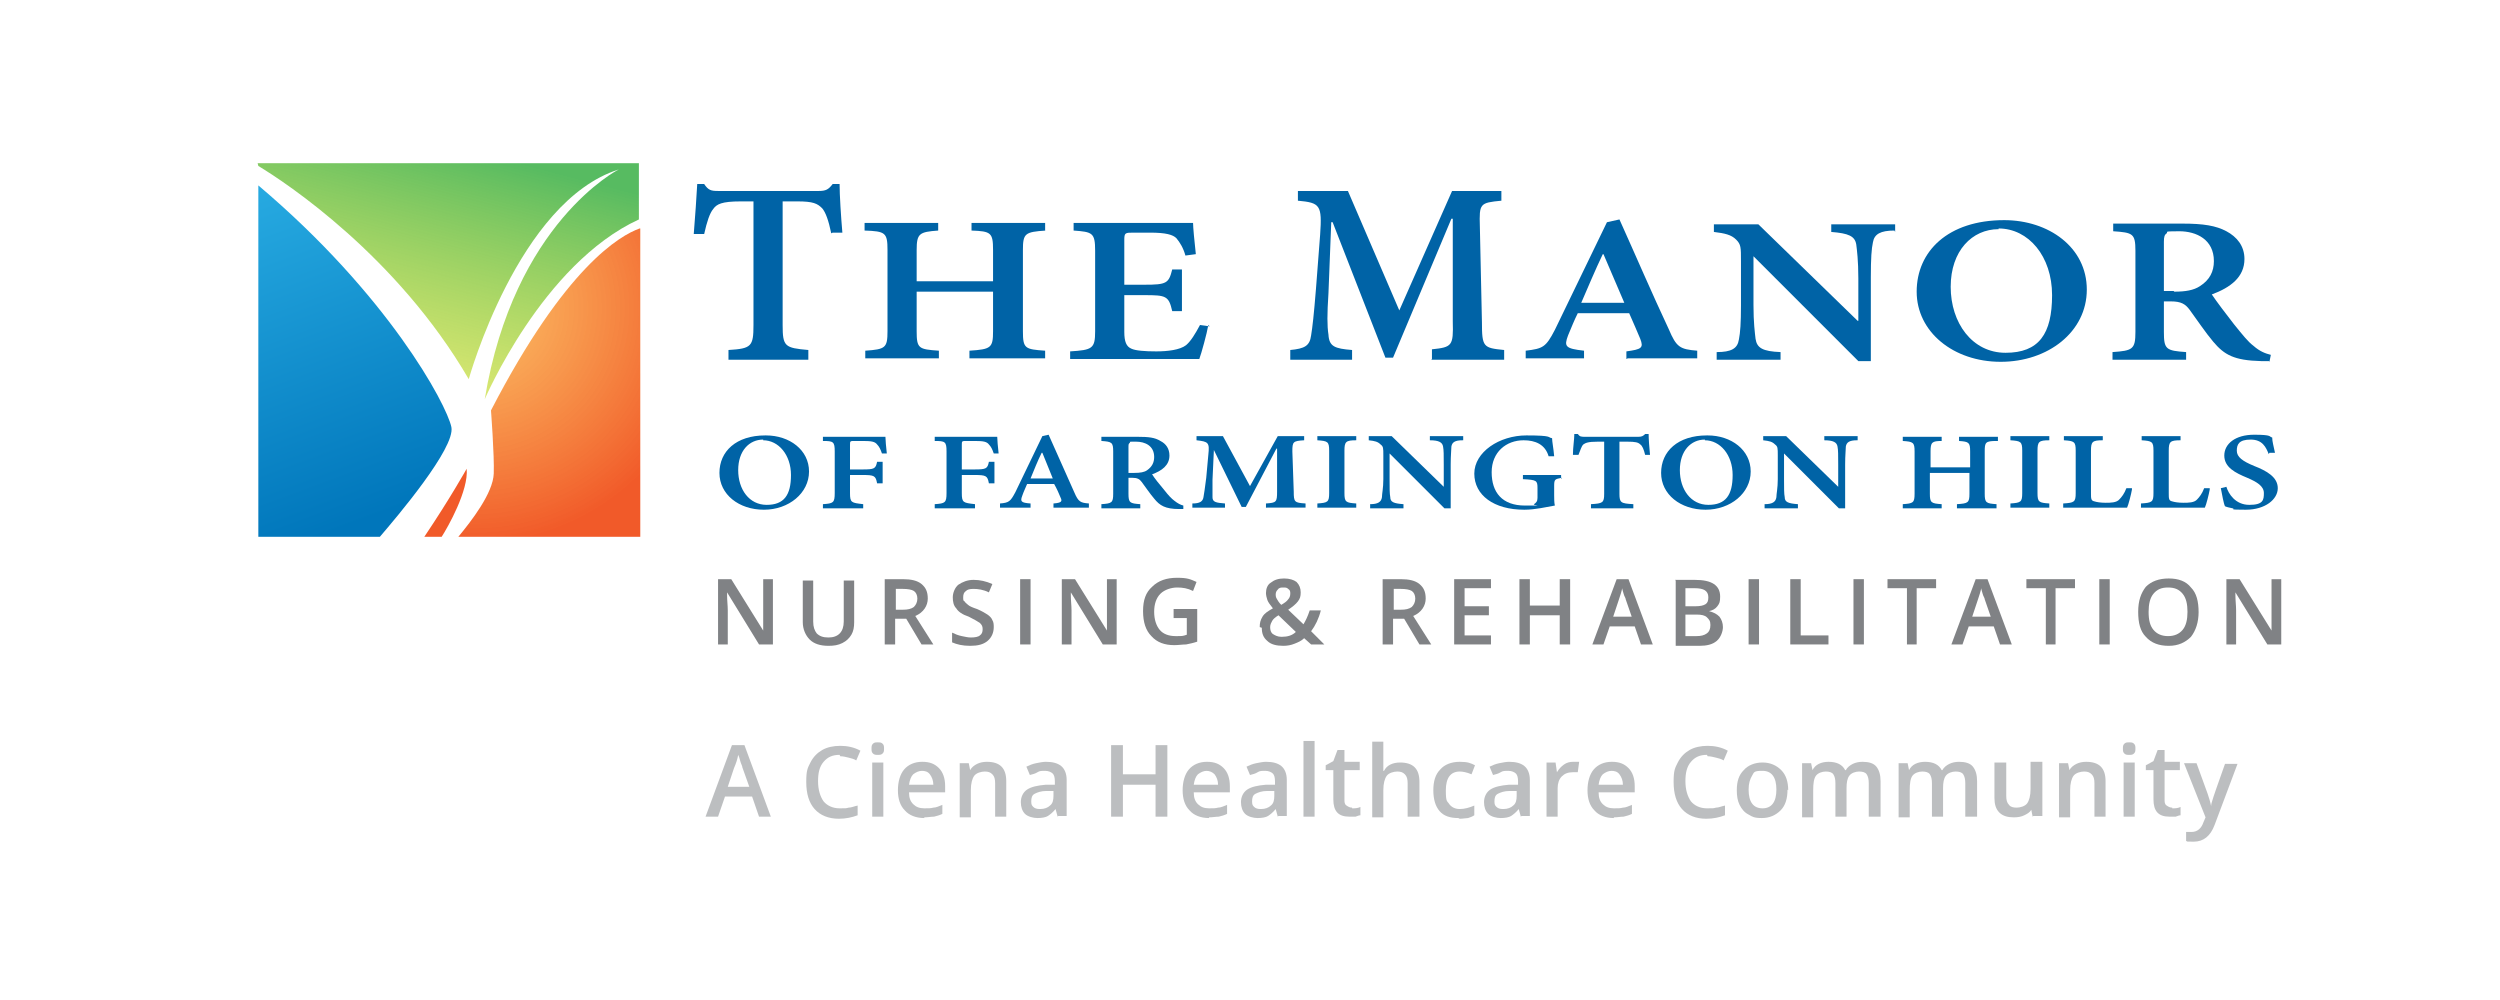 <?xml version="1.0" encoding="UTF-8"?>
<svg id="OUTLINED-CMYK" xmlns="http://www.w3.org/2000/svg" version="1.1" xmlns:xlink="http://www.w3.org/1999/xlink" viewBox="0 0 360 144">
  <!-- Generator: Adobe Illustrator 29.0.0, SVG Export Plug-In . SVG Version: 2.1.0 Build 186)  -->
  <defs>
    <style>
      .st0 {
        fill: url(#linear-gradient1);
      }

      .st1 {
        fill: url(#radial-gradient);
      }

      .st1, .st2 {
        opacity: 1;
      }

      .st3 {
        fill: #808285;
      }

      .st2 {
        fill: #f15a29;
      }

      .st4 {
        fill: url(#linear-gradient);
      }

      .st5 {
        fill: #bcbec0;
      }

      .st6 {
        fill: #0063a6;
      }
    </style>
    <linearGradient id="linear-gradient" x1="66.3" y1="21.2" x2="56" y2="60.6" gradientUnits="userSpaceOnUse">
      <stop offset="0" stop-color="#57bb61" stop-opacity="1"/>
      <stop offset="1" stop-color="#dbe120" stop-opacity=".6"/>
    </linearGradient>
    <linearGradient id="linear-gradient1" x1="53.1" y1="74.8" x2="28" y2="7.1" gradientUnits="userSpaceOnUse">
      <stop offset="0" stop-color="#0076bb" stop-opacity="1"/>
      <stop offset=".7" stop-color="#27aae1" stop-opacity="1"/>
    </linearGradient>
    <radialGradient id="radial-gradient" cx="68.3" cy="44.4" fx="68.3" fy="44.4" r="34" gradientUnits="userSpaceOnUse">
      <stop offset="0" stop-color="#fbb040" stop-opacity=".8"/>
      <stop offset="1" stop-color="#f15a29"/>
    </radialGradient>
  </defs>
  <g>
    <path class="st2" d="M67.2,67.5s-2.4,4.3-6.1,9.8h2.5c.9-1.4,3.9-6.7,3.6-9.8Z"/>
    <path class="st4" d="M37.2,23.9c4,2.4,20,13,30.3,30.7,0,0,7.1-25.6,21.6-30.2,0,0-15.1,7.6-19.3,33.1,0,0,8.3-19.5,22.2-25.9v-8.1h-54.9"/>
    <path class="st0" d="M37.2,77.3h17.5c2.4-2.8,10.9-12.8,10.3-15.8-.7-3.3-9.1-19-27.8-34.8"/>
    <path class="st1" d="M92.1,32.9c-2.8,1-10.7,5.5-21.4,26.2,0,0,.5,6.5.4,9.1-.1,2.8-3.2,6.8-5.1,9.1h26.2v-44.4Z"/>
    <g>
      <path class="st6" d="M110.3,62.7c3.4,0,6.2,2.1,6.2,5.2s-2.9,5.5-6.5,5.5-6.4-2.2-6.4-5.3,2.4-5.4,6.6-5.4h0ZM109.9,63.3c-2,0-3.6,1.6-3.6,4.4s1.6,5,4.1,5,3.5-1.4,3.5-4.3-1.8-5-4-5h0Z"/>
      <path class="st6" d="M127,65.3c-.2-.6-.4-1-.7-1.3-.3-.4-.8-.5-2-.5h-1.2c-.7,0-.7,0-.7.6v3.5h1.8c1.7,0,1.9-.1,2.1-1.1h.8v3.1h-.8c-.2-1.1-.4-1.2-2.1-1.2h-1.8v2.6c0,1.4.2,1.4,1.9,1.6v.6h-5.8v-.6c1.5-.1,1.7-.2,1.7-1.6v-6c0-1.4-.2-1.5-1.7-1.5v-.6h9c0,.4.1,1.5.2,2.4h-.8Z"/>
      <path class="st6" d="M143.1,65.3c-.2-.6-.4-1-.7-1.3-.3-.4-.8-.5-2-.5h-1.2c-.7,0-.7,0-.7.6v3.5h1.8c1.7,0,1.9-.1,2.1-1.1h.8v3.1h-.8c-.2-1.1-.4-1.2-2.1-1.2h-1.8v2.6c0,1.4.2,1.4,1.9,1.6v.6h-5.8v-.6c1.5-.1,1.7-.2,1.7-1.6v-6c0-1.4-.2-1.5-1.7-1.5v-.6h9c0,.4.1,1.5.2,2.4h-.8Z"/>
      <path class="st6" d="M151.7,73.1v-.6c1.2-.1,1.3-.3,1-.9-.2-.5-.5-1.2-.9-1.9h-3.9c-.2.5-.5,1.1-.7,1.7-.3.8-.2,1,1.2,1.1v.6h-4.4v-.6c1.3-.1,1.5-.3,2.2-1.6l3.9-8.1.9-.2c1.2,2.7,2.5,5.6,3.7,8.3.6,1.4.9,1.5,2.1,1.6v.6h-5.2ZM150,65.2h0c-.6,1.2-1.1,2.5-1.6,3.7h3.2l-1.5-3.7Z"/>
      <path class="st6" d="M170.5,73.3c-.2,0-.4,0-.7,0-2,0-2.8-.5-3.6-1.5-.6-.7-1.2-1.6-1.8-2.4-.3-.4-.6-.6-1.4-.6h-.5v2.3c0,1.3.2,1.4,1.7,1.5v.6h-5.6v-.6c1.5-.1,1.7-.2,1.7-1.5v-6.1c0-1.3-.2-1.4-1.7-1.5v-.6h5.2c1.6,0,2.5.1,3.3.6.8.4,1.3,1.1,1.3,2.1,0,1.4-1.1,2.2-2.5,2.7.3.5,1.1,1.5,1.7,2.2.7.9,1.1,1.3,1.5,1.6.5.4.9.6,1.3.7v.5ZM163.3,68.1c.9,0,1.5-.1,1.9-.4.7-.5,1-1.1,1-1.9,0-1.6-1.3-2.2-2.6-2.2s-.8,0-.9.2c-.2,0-.2.3-.2.6v3.7h.8Z"/>
      <path class="st6" d="M182.3,73.1v-.6c1.5-.1,1.6-.2,1.6-1.7v-6.2h-.1l-4.4,8.4h-.6l-4-8.2h0l-.2,4.3c0,1.3,0,2,0,2.5,0,.7.5.8,1.8.9v.6h-4.7v-.6c1.1,0,1.5-.3,1.6-.9.1-.5.2-1.3.4-2.8l.3-3.3c.2-1.8,0-1.9-1.7-2.1v-.6h3.8l3.9,7.2,4-7.2h3.8v.6c-1.6.1-1.7.2-1.7,1.6l.2,5.8c0,1.5.1,1.6,1.7,1.7v.6h-5.5Z"/>
      <path class="st6" d="M189.7,73.1v-.6c1.5-.1,1.7-.2,1.7-1.5v-6.1c0-1.3-.2-1.4-1.7-1.5v-.6h5.6v.6c-1.5,0-1.7.2-1.7,1.5v6.1c0,1.3.2,1.4,1.7,1.5v.6h-5.6Z"/>
      <path class="st6" d="M210.6,63.4c-1.1,0-1.5.3-1.6.9,0,.5-.1,1.2-.1,2.6v6.3h-.9l-7.9-7.9h0v3.7c0,1.3,0,2.1.1,2.6,0,.7.5.9,1.9,1v.6h-4.8v-.6c1.1,0,1.6-.3,1.7-1,0-.5.2-1.3.2-2.6v-3.4c0-1.1,0-1.3-.4-1.6-.4-.4-.8-.5-1.7-.6v-.6h3.3l7.5,7.3h0v-3.2c0-1.4,0-2.1-.1-2.6-.1-.6-.6-.9-1.9-.9v-.6h4.8v.6Z"/>
      <path class="st6" d="M224.9,68.8c-1,.2-1.1.2-1.1,1.2v1.3c0,.5,0,1.1.1,1.5-1.2.2-2.8.6-4.4.6-4.4,0-7.2-2.1-7.2-5.2s3.6-5.5,7.5-5.5,3,.3,3.7.4c0,.5.2,1.4.3,2.6h-.8c-.5-1.7-1.9-2.3-3.6-2.3-2.5,0-4.6,1.7-4.6,4.6s1.5,4.8,4.8,4.8,1,0,1.3-.2c.3-.2.5-.4.5-.9v-1.4c0-1.1-.1-1.2-2.1-1.3v-.6h5.5v.6Z"/>
      <path class="st6" d="M236.9,65.5c-.2-.8-.4-1.3-.7-1.5-.3-.3-.7-.4-1.9-.4h-1.1v7.5c0,1.3.2,1.4,2,1.5v.6h-6.1v-.6c1.7-.1,1.9-.2,1.9-1.5v-7.5h-.9c-1.5,0-1.8.2-2.1.4-.3.3-.4.8-.7,1.5h-.8c0-1.1.2-2.2.2-3h.5c.3.4.5.4,1.1.4h7.6c.5,0,.7-.1,1-.4h.5c0,.7.1,2,.2,3h-.7Z"/>
      <path class="st6" d="M245.9,62.7c3.4,0,6.2,2.1,6.2,5.2s-2.9,5.5-6.5,5.5-6.4-2.2-6.4-5.3,2.4-5.4,6.6-5.4h0ZM245.5,63.3c-2,0-3.6,1.6-3.6,4.4s1.6,5,4.1,5,3.5-1.4,3.5-4.3-1.8-5-4-5h0Z"/>
      <path class="st6" d="M267.4,63.4c-1.1,0-1.5.3-1.6.9,0,.5-.1,1.2-.1,2.6v6.3h-.9l-7.9-7.9h0v3.7c0,1.3,0,2.1.1,2.6,0,.7.5.9,1.9,1v.6h-4.8v-.6c1.1,0,1.6-.3,1.7-1,0-.5.2-1.3.2-2.6v-3.4c0-1.1,0-1.3-.4-1.6-.4-.4-.8-.5-1.7-.6v-.6h3.3l7.5,7.3h0v-3.2c0-1.4,0-2.1-.1-2.6-.1-.6-.6-.9-1.9-.9v-.6h4.8v.6Z"/>
      <path class="st6" d="M287.5,63.5c-1.6,0-1.7.2-1.7,1.5v6.1c0,1.3.2,1.4,1.7,1.5v.6h-5.7v-.6c1.6-.1,1.8-.2,1.8-1.5v-3h-5.7v3c0,1.3.2,1.4,1.7,1.5v.6h-5.6v-.6c1.5-.1,1.7-.2,1.7-1.5v-6.1c0-1.3-.2-1.4-1.7-1.5v-.6h5.6v.6c-1.4,0-1.6.2-1.6,1.5v2.3h5.7v-2.3c0-1.3-.2-1.4-1.6-1.5v-.6h5.6v.6Z"/>
      <path class="st6" d="M289.5,73.1v-.6c1.5-.1,1.7-.2,1.7-1.5v-6.1c0-1.3-.2-1.4-1.7-1.5v-.6h5.6v.6c-1.5,0-1.7.2-1.7,1.5v6.1c0,1.3.2,1.4,1.7,1.5v.6h-5.6Z"/>
      <path class="st6" d="M307,70.5c-.1.6-.5,2.2-.7,2.6h-9.2v-.6c1.6-.1,1.8-.2,1.8-1.5v-6.1c0-1.3-.2-1.4-1.7-1.5v-.6h5.6v.6c-1.5,0-1.7.2-1.7,1.5v6.1c0,.8,0,1.1.5,1.2.3.1.9.2,1.6.2s1.6,0,2-.5c.3-.3.7-.8,1-1.6h.8Z"/>
      <path class="st6" d="M318.2,70.5c-.1.6-.5,2.2-.7,2.6h-9.2v-.6c1.6-.1,1.8-.2,1.8-1.5v-6.1c0-1.3-.2-1.4-1.7-1.5v-.6h5.6v.6c-1.5,0-1.7.2-1.7,1.5v6.1c0,.8,0,1.1.5,1.2.3.1.9.2,1.6.2s1.6,0,2-.5c.3-.3.7-.8,1-1.6h.8Z"/>
      <path class="st6" d="M326.7,65.4c-.4-1-.9-2.1-2.6-2.1s-2,.7-2,1.6.8,1.5,2.5,2.2c1.8.7,3.4,1.6,3.4,3.2s-1.8,3.1-4.6,3.1-1.4-.1-1.9-.2c-.5-.1-.9-.2-1.1-.3-.2-.4-.4-1.6-.6-2.6l.8-.2c.3,1,1.3,2.6,3.3,2.6s2.1-.7,2.1-1.7-1-1.6-2.4-2.2c-1.7-.7-3.3-1.5-3.3-3.2s1.6-3,4.3-3,2.1.3,2.6.4c0,.6.2,1.2.4,2.2h-.8Z"/>
    </g>
    <g>
      <path class="st6" d="M119.7,33.6c-.4-1.9-.8-3-1.3-3.6-.7-.7-1.3-1-3.6-1h-2.1v17.8c0,3.1.3,3.3,3.7,3.6v1.4h-11.5v-1.4c3.3-.2,3.6-.5,3.6-3.6v-17.8h-1.8c-2.8,0-3.5.4-4,1.1-.5.6-.9,1.8-1.3,3.6h-1.5c.2-2.6.4-5.2.5-7.2h1c.6.9,1,1,2,1h14.5c1,0,1.4-.2,2-1h1c0,1.6.2,4.7.4,7h-1.4Z"/>
      <path class="st6" d="M150.6,33.2c-3,.2-3.3.4-3.3,2.8v11.7c0,2.5.3,2.6,3.2,2.8v1.1h-10.9v-1.1c3.1-.2,3.4-.4,3.4-2.8v-5.7h-11v5.7c0,2.5.3,2.6,3.2,2.8v1.1h-10.6v-1.1c2.9-.2,3.2-.4,3.2-2.8v-11.7c0-2.5-.3-2.7-3.3-2.8v-1.1h10.6v1.1c-2.7.2-3.1.4-3.1,2.8v4.5h11v-4.5c0-2.5-.3-2.7-3.1-2.8v-1.1h10.6v1.1Z"/>
      <path class="st6" d="M174,46.8c-.2,1.2-1,4.1-1.3,4.9h-18.6v-1.1c3.2-.2,3.6-.4,3.6-2.9v-11.6c0-2.6-.4-2.7-3.1-2.9v-1.1h17.2c0,.6.2,2.7.4,4.5l-1.5.2c-.3-1.1-.8-1.9-1.3-2.5-.5-.5-1.5-.8-3.8-.8h-2.3c-1.3,0-1.4,0-1.4,1.1v6.4h2.9c3.2,0,3.5-.2,4-2.2h1.4v6h-1.4c-.5-2.2-.9-2.3-4-2.3h-2.9v5.3c0,1.4.3,2.1,1,2.4.6.3,2,.4,3.6.4s3.4-.2,4.3-.9c.7-.6,1.3-1.6,2-2.9l1.4.2Z"/>
      <path class="st6" d="M206.2,51.7v-1.4c2.9-.3,3.1-.5,3-4v-14.8h-.2l-8.4,20h-1.1l-7.6-19.5h-.2l-.4,10.2c-.2,3.1-.2,4.7,0,6,.1,1.7.9,2,3.4,2.2v1.4h-8.9v-1.4c2.1-.2,2.8-.6,3-2.1.2-1.2.4-3,.7-6.7l.6-7.8c.3-4.3,0-4.6-3.2-4.9v-1.4h7.2l7.4,17.2,7.6-17.2h7.1v1.4c-3.1.3-3.2.4-3.1,3.7l.3,13.8c0,3.6.2,3.7,3.2,4v1.4h-10.5Z"/>
      <path class="st6" d="M234.2,51.7v-1.1c2.2-.3,2.5-.5,2-1.8-.4-1-1-2.3-1.6-3.7h-7.4c-.5,1-.9,2-1.4,3.2-.6,1.6-.4,1.9,2.3,2.2v1.1h-8.4v-1.1c2.5-.3,2.9-.5,4.2-3l7.5-15.5,1.8-.4c2.3,5.1,4.7,10.7,7.1,15.8,1.1,2.6,1.6,2.9,4.1,3.1v1.1h-10ZM230.9,36.6h-.1c-1.1,2.3-2.1,4.7-3.1,7h6.2l-3-7Z"/>
      <path class="st6" d="M272.8,33.2c-2,0-2.9.5-3.1,1.7-.2.9-.3,2.3-.3,5v12.1h-1.8l-15.1-15.1h0v7c0,2.6.2,4,.3,4.9.2,1.3,1,1.8,3.6,1.9v1.1h-9.2v-1.1c2.1,0,3-.5,3.2-1.8.2-1,.3-2.4.3-4.9v-6.4c0-2,0-2.4-.7-3.1-.7-.7-1.6-.9-3.2-1.1v-1.1h6.4l14.3,13.9h.1v-6.1c0-2.6-.2-4.1-.3-4.9-.2-1.2-1.1-1.6-3.6-1.8v-1.1h9.2v1.1Z"/>
      <path class="st6" d="M288.6,31.7c6.4,0,11.9,3.9,11.9,10s-5.6,10.4-12.4,10.4-12.1-4.3-12.1-10.1,4.5-10.3,12.6-10.3h0ZM287.8,33c-3.8,0-6.9,3.1-6.9,8.3s3.1,9.5,7.9,9.5,6.7-2.7,6.7-8.3-3.4-9.6-7.7-9.6h0Z"/>
      <path class="st6" d="M326.9,52c-.4,0-.8,0-1.3,0-3.9-.1-5.3-.9-6.9-2.8-1.1-1.3-2.3-3.1-3.4-4.6-.6-.8-1.2-1.2-2.7-1.2h-1v4.4c0,2.5.3,2.7,3.2,2.9v1.1h-10.6v-1.1c2.9-.2,3.3-.4,3.3-2.9v-11.7c0-2.5-.4-2.6-3.2-2.8v-1.1h10c3,0,4.8.3,6.3,1.1,1.5.8,2.6,2.1,2.6,4,0,2.6-2,4.1-4.7,5.1.6.9,2.1,2.9,3.2,4.3,1.3,1.6,2,2.5,2.8,3.1.9.8,1.7,1.1,2.5,1.3l-.2,1ZM313.1,42c1.6,0,2.8-.2,3.7-.8,1.4-.9,2-2.1,2-3.6,0-3.1-2.5-4.3-5-4.3s-1.5.1-1.8.3c-.3.2-.4.5-.4,1.2v7.1h1.4Z"/>
    </g>
    <g>
      <path class="st3" d="M111.2,92.8h-1.9l-4.6-7.5h0v.4c0,.8.1,1.5.1,2.2v4.9h-1.4v-9.4h1.9l4.6,7.4h0c0,0,0-.5,0-1.1,0-.6,0-1.1,0-1.4v-4.9h1.4v9.4Z"/>
      <path class="st3" d="M123,83.5v6.1c0,.7-.1,1.3-.4,1.8s-.7.9-1.3,1.2c-.6.3-1.2.4-2,.4-1.2,0-2.1-.3-2.7-.9-.6-.6-1-1.5-1-2.5v-6h1.5v5.9c0,.8.2,1.3.5,1.7.4.4.9.6,1.7.6,1.4,0,2.2-.8,2.2-2.3v-5.9h1.5Z"/>
      <path class="st3" d="M128.9,89.1v3.7h-1.5v-9.4h2.6c1.2,0,2.1.2,2.7.7.6.5.9,1.1.9,2.1s-.6,2-1.8,2.5l2.6,4.1h-1.7l-2.2-3.7h-1.5ZM128.9,87.8h1.1c.7,0,1.2-.1,1.6-.4.3-.3.5-.7.5-1.2s-.2-.9-.5-1.1c-.3-.2-.9-.3-1.6-.3h-1v3.1Z"/>
      <path class="st3" d="M143.1,90.3c0,.8-.3,1.5-.9,2s-1.4.7-2.5.7-1.9-.2-2.6-.5v-1.4c.4.2.9.4,1.4.5.5.1.9.2,1.3.2.6,0,1.1-.1,1.3-.3.3-.2.4-.5.4-.9s-.1-.6-.4-.9c-.3-.2-.8-.5-1.6-.9-.9-.3-1.5-.7-1.8-1.2-.4-.4-.5-1-.5-1.6s.3-1.4.8-1.8c.6-.4,1.3-.7,2.2-.7s1.8.2,2.7.6l-.5,1.2c-.8-.4-1.6-.5-2.2-.5s-.9.1-1.1.3c-.3.2-.4.5-.4.9s0,.5.2.6c.1.2.3.3.5.5.2.2.7.4,1.3.6.7.3,1.2.6,1.5.8.3.2.6.5.7.8.2.3.2.7.2,1.1Z"/>
      <path class="st3" d="M146.9,92.8v-9.4h1.5v9.4h-1.5Z"/>
      <path class="st3" d="M160.7,92.8h-1.9l-4.6-7.5h0v.4c0,.8.1,1.5.1,2.2v4.9h-1.4v-9.4h1.9l4.6,7.4h0c0,0,0-.5,0-1.1,0-.6,0-1.1,0-1.4v-4.9h1.4v9.4Z"/>
      <path class="st3" d="M169,87.7h3.4v4.7c-.6.2-1.1.3-1.6.4-.5,0-1.1.1-1.7.1-1.4,0-2.5-.4-3.3-1.3-.8-.8-1.2-2-1.2-3.6s.4-2.7,1.3-3.5c.9-.9,2.1-1.3,3.6-1.3s1.9.2,2.8.6l-.5,1.3c-.8-.4-1.5-.5-2.3-.5s-1.8.3-2.4.9-.9,1.5-.9,2.6.3,2,.8,2.6c.5.6,1.3.9,2.3.9s1,0,1.6-.2v-2.4h-1.9v-1.3Z"/>
      <path class="st3" d="M181.4,90.3c0-.6.1-1,.4-1.5s.8-.8,1.5-1.2c-.4-.5-.7-.9-.8-1.2s-.2-.7-.2-1c0-.6.2-1.2.7-1.5.5-.4,1.1-.6,1.9-.6s1.4.2,1.8.5c.4.4.6.9.6,1.5s-.1.9-.4,1.3c-.3.4-.8.8-1.4,1.2l2.2,2.1c.3-.5.6-1.1.9-2h1.6c-.3,1.2-.8,2.2-1.4,3l1.9,1.9h-1.9l-1-.9c-.4.4-.9.6-1.4.8s-1,.3-1.6.3c-1,0-1.8-.2-2.3-.7-.6-.5-.8-1.1-.8-1.9ZM184.6,91.7c.8,0,1.5-.2,2-.7l-2.5-2.4c-.5.3-.8.6-.9.8s-.3.5-.3.9.1.8.4,1,.7.4,1.2.4ZM183.7,85.5c0,.3,0,.5.2.8.1.2.3.5.6.8.5-.3.8-.5,1-.8.2-.2.3-.5.3-.8s0-.5-.3-.7c-.2-.2-.4-.2-.7-.2s-.6,0-.8.3c-.2.2-.3.4-.3.7Z"/>
      <path class="st3" d="M200.6,89.1v3.7h-1.5v-9.4h2.6c1.2,0,2.1.2,2.7.7.6.5.9,1.1.9,2.1s-.6,2-1.8,2.5l2.6,4.1h-1.7l-2.2-3.7h-1.5ZM200.6,87.8h1.1c.7,0,1.2-.1,1.6-.4.3-.3.5-.7.5-1.2s-.2-.9-.5-1.1c-.3-.2-.9-.3-1.6-.3h-1v3.1Z"/>
      <path class="st3" d="M214.7,92.8h-5.3v-9.4h5.3v1.3h-3.8v2.6h3.5v1.3h-3.5v2.9h3.8v1.3Z"/>
      <path class="st3" d="M226.1,92.8h-1.5v-4.2h-4.3v4.2h-1.5v-9.4h1.5v3.8h4.3v-3.8h1.5v9.4Z"/>
      <path class="st3" d="M236.3,92.8l-.9-2.6h-3.6l-.9,2.6h-1.6l3.5-9.4h1.7l3.5,9.4h-1.6ZM235,88.9l-.9-2.6c0-.2-.2-.4-.3-.8-.1-.4-.2-.6-.2-.8-.1.5-.3,1.1-.5,1.7l-.8,2.4h2.7Z"/>
      <path class="st3" d="M241.2,83.5h2.8c1.3,0,2.2.2,2.8.6.6.4.9,1,.9,1.8s-.1,1-.4,1.4c-.3.4-.7.6-1.2.7h0c.7.2,1.1.4,1.5.8.3.4.5.9.5,1.5s-.3,1.5-.9,2c-.6.5-1.4.7-2.5.7h-3.4v-9.4ZM242.7,87.3h1.5c.6,0,1.1-.1,1.4-.3.3-.2.4-.5.4-1s-.2-.8-.5-1c-.3-.2-.8-.3-1.5-.3h-1.3v2.6ZM242.7,88.6v3h1.6c.6,0,1.1-.1,1.5-.4.3-.2.5-.6.5-1.2s-.2-.8-.5-1.1-.8-.4-1.5-.4h-1.6Z"/>
      <path class="st3" d="M251.8,92.8v-9.4h1.5v9.4h-1.5Z"/>
      <path class="st3" d="M257.8,92.8v-9.4h1.5v8.1h4v1.3h-5.5Z"/>
      <path class="st3" d="M266.9,92.8v-9.4h1.5v9.4h-1.5Z"/>
      <path class="st3" d="M276.1,92.8h-1.5v-8.1h-2.8v-1.3h7v1.3h-2.8v8.1Z"/>
      <path class="st3" d="M288,92.8l-.9-2.6h-3.6l-.9,2.6h-1.6l3.5-9.4h1.7l3.5,9.4h-1.6ZM286.7,88.9l-.9-2.6c0-.2-.2-.4-.3-.8-.1-.4-.2-.6-.2-.8-.1.5-.3,1.1-.5,1.7l-.8,2.4h2.7Z"/>
      <path class="st3" d="M296.1,92.8h-1.5v-8.1h-2.8v-1.3h7v1.3h-2.8v8.1Z"/>
      <path class="st3" d="M302.3,92.8v-9.4h1.5v9.4h-1.5Z"/>
      <path class="st3" d="M316.6,88.1c0,1.5-.4,2.7-1.1,3.6-.8.8-1.8,1.3-3.2,1.3s-2.5-.4-3.3-1.3c-.8-.8-1.1-2-1.1-3.6s.4-2.7,1.1-3.6c.8-.8,1.9-1.2,3.3-1.2s2.5.4,3.2,1.3c.8.8,1.1,2,1.1,3.6ZM309.4,88.1c0,1.2.2,2,.7,2.6.5.6,1.2.9,2.1.9s1.6-.3,2.1-.9c.5-.6.7-1.5.7-2.6s-.2-2-.7-2.6c-.5-.6-1.1-.9-2.1-.9s-1.6.3-2.1.9-.7,1.5-.7,2.6Z"/>
      <path class="st3" d="M328.4,92.8h-1.9l-4.6-7.5h0v.4c0,.8.1,1.5.1,2.2v4.9h-1.4v-9.4h1.9l4.6,7.4h0c0,0,0-.5,0-1.1,0-.6,0-1.1,0-1.4v-4.9h1.4v9.4Z"/>
    </g>
  </g>
  <g>
    <path class="st5" d="M109.3,117.6l-1-2.9h-3.9l-1,2.9h-1.8l3.8-10.3h1.8l3.8,10.3h-1.8ZM107.9,113.3l-1-2.8c0-.2-.2-.5-.3-.9-.1-.4-.2-.7-.3-.9-.1.6-.3,1.2-.6,1.9l-.9,2.7h3Z"/>
    <path class="st5" d="M120.9,108.7c-1,0-1.7.3-2.3,1-.6.7-.8,1.6-.8,2.8s.3,2.2.8,2.9c.5.6,1.3,1,2.3,1s.9,0,1.3-.1c.4,0,.8-.2,1.3-.3v1.4c-.8.3-1.7.5-2.7.5-1.5,0-2.7-.5-3.5-1.4-.8-.9-1.2-2.2-1.2-3.9s.2-2,.6-2.8c.4-.8,1-1.4,1.7-1.8.7-.4,1.6-.6,2.6-.6s2,.2,2.9.7l-.6,1.4c-.3-.2-.7-.3-1.1-.4-.4-.1-.8-.2-1.2-.2Z"/>
    <path class="st5" d="M125.5,107.8c0-.3,0-.5.2-.7s.4-.2.7-.2.5,0,.7.2.2.4.2.7,0,.5-.2.7-.4.2-.7.2-.5,0-.7-.2-.2-.4-.2-.7ZM127.2,117.6h-1.6v-7.8h1.6v7.8Z"/>
    <path class="st5" d="M133.1,117.8c-1.2,0-2.2-.4-2.8-1.1-.7-.7-1-1.7-1-2.9s.3-2.3.9-3c.6-.7,1.5-1.1,2.6-1.1s1.8.3,2.4.9c.6.6.9,1.5.9,2.6v.9h-5.2c0,.8.2,1.3.6,1.7.4.4.9.6,1.6.6s.9,0,1.3-.1c.4,0,.8-.2,1.3-.4v1.3c-.4.2-.8.3-1.2.4-.4,0-.9.1-1.4.1ZM132.8,111c-.5,0-.9.2-1.3.5-.3.3-.5.8-.6,1.5h3.5c0-.6-.2-1.1-.5-1.5s-.7-.5-1.2-.5Z"/>
    <path class="st5" d="M145,117.6h-1.7v-4.8c0-.6-.1-1-.4-1.3s-.6-.4-1.1-.4-1.2.2-1.5.6c-.3.4-.5,1.1-.5,2.1v3.9h-1.6v-7.8h1.3l.2,1h0c.2-.4.6-.7,1-.9s.9-.3,1.4-.3c1.9,0,2.8.9,2.8,2.8v5.1Z"/>
    <path class="st5" d="M152.3,117.6l-.3-1.1h0c-.4.5-.8.8-1.1,1s-.9.3-1.5.3-1.4-.2-1.8-.6c-.4-.4-.6-1-.6-1.7s.3-1.4.9-1.8,1.5-.6,2.7-.7h1.3v-.5c0-.5-.1-.9-.3-1.1-.2-.2-.6-.4-1.1-.4s-.8,0-1.1.2-.7.3-1.1.4l-.5-1.2c.4-.2.9-.4,1.4-.5.5-.1,1-.2,1.4-.2,1,0,1.7.2,2.2.6.5.4.8,1.1.8,2v5.2h-1.2ZM149.8,116.5c.6,0,1.1-.2,1.4-.5.4-.3.5-.8.5-1.4v-.7h-1c-.8,0-1.3.2-1.7.4-.4.2-.5.6-.5,1.1s.1.6.3.8.5.3.9.3Z"/>
    <path class="st5" d="M168.1,117.6h-1.7v-4.6h-4.7v4.6h-1.7v-10.3h1.7v4.2h4.7v-4.2h1.7v10.3Z"/>
    <path class="st5" d="M174.1,117.8c-1.2,0-2.2-.4-2.8-1.1-.7-.7-1-1.7-1-2.9s.3-2.3.9-3c.6-.7,1.5-1.1,2.6-1.1s1.8.3,2.4.9c.6.6.9,1.5.9,2.6v.9h-5.2c0,.8.2,1.3.6,1.7.4.4.9.6,1.6.6s.9,0,1.3-.1c.4,0,.8-.2,1.3-.4v1.3c-.4.2-.8.3-1.2.4-.4,0-.9.1-1.4.1ZM173.8,111c-.5,0-.9.2-1.3.5-.3.3-.5.8-.6,1.5h3.5c0-.6-.2-1.1-.5-1.5-.3-.3-.7-.5-1.2-.5Z"/>
    <path class="st5" d="M184,117.6l-.3-1.1h0c-.4.5-.8.8-1.1,1s-.9.3-1.5.3-1.4-.2-1.8-.6c-.4-.4-.6-1-.6-1.7s.3-1.4.9-1.8,1.5-.6,2.7-.7h1.3v-.5c0-.5-.1-.9-.3-1.1-.2-.2-.6-.4-1.1-.4s-.8,0-1.1.2-.7.3-1.1.4l-.5-1.2c.4-.2.9-.4,1.4-.5.5-.1,1-.2,1.4-.2,1,0,1.7.2,2.2.6.5.4.8,1.1.8,2v5.2h-1.2ZM181.6,116.5c.6,0,1.1-.2,1.4-.5.4-.3.5-.8.5-1.4v-.7h-1c-.8,0-1.3.2-1.7.4-.4.2-.5.6-.5,1.1s.1.6.3.8.5.3.9.3Z"/>
    <path class="st5" d="M189.3,117.6h-1.6v-10.9h1.6v10.9Z"/>
    <path class="st5" d="M194.7,116.4c.4,0,.8,0,1.2-.2v1.2c-.2,0-.4.1-.7.2-.3,0-.6,0-.9,0-1.6,0-2.3-.8-2.3-2.5v-4.2h-1.1v-.7l1.1-.6.6-1.6h1v1.7h2.2v1.2h-2.2v4.2c0,.4,0,.7.3.9s.5.3.8.3Z"/>
    <path class="st5" d="M204.4,117.6h-1.7v-4.8c0-.6-.1-1-.4-1.3s-.6-.4-1.1-.4-1.2.2-1.5.6-.5,1.1-.5,2.1v3.9h-1.6v-10.9h1.6v2.8c0,.4,0,.9,0,1.4h.1c.2-.4.5-.7.9-.9.4-.2.9-.3,1.4-.3,1.9,0,2.8.9,2.8,2.8v5.1Z"/>
    <path class="st5" d="M210,117.8c-1.2,0-2.1-.3-2.7-1-.6-.7-.9-1.7-.9-3s.3-2.3,1-3c.6-.7,1.6-1.1,2.8-1.1s1.6.2,2.2.5l-.5,1.3c-.7-.3-1.3-.4-1.7-.4-1.3,0-2,.9-2,2.7s.2,1.5.5,2c.3.4.8.7,1.5.7s1.4-.2,2.1-.5v1.4c-.3.2-.6.3-.9.4-.3,0-.7.1-1.2.1Z"/>
    <path class="st5" d="M219,117.6l-.3-1.1h0c-.4.5-.8.8-1.1,1s-.9.3-1.5.3-1.4-.2-1.8-.6c-.4-.4-.6-1-.6-1.7s.3-1.4.9-1.8,1.5-.6,2.7-.7h1.3v-.5c0-.5-.1-.9-.3-1.1-.2-.2-.6-.4-1.1-.4s-.8,0-1.1.2-.7.3-1.1.4l-.5-1.2c.4-.2.9-.4,1.4-.5.5-.1,1-.2,1.4-.2,1,0,1.7.2,2.2.6.5.4.8,1.1.8,2v5.2h-1.2ZM216.5,116.5c.6,0,1.1-.2,1.4-.5.4-.3.5-.8.5-1.4v-.7h-1c-.8,0-1.3.2-1.7.4-.4.2-.5.6-.5,1.1s.1.6.3.8.5.3.9.3Z"/>
    <path class="st5" d="M226.6,109.7c.3,0,.6,0,.8,0l-.2,1.5c-.2,0-.5,0-.7,0-.7,0-1.2.2-1.6.6-.4.4-.6,1-.6,1.7v4.1h-1.6v-7.8h1.3l.2,1.4h0c.3-.5.6-.8,1-1.1s.9-.4,1.3-.4Z"/>
    <path class="st5" d="M232.4,117.8c-1.2,0-2.2-.4-2.8-1.1-.7-.7-1-1.7-1-2.9s.3-2.3.9-3c.6-.7,1.5-1.1,2.6-1.1s1.8.3,2.4.9c.6.6.9,1.5.9,2.6v.9h-5.2c0,.8.2,1.3.6,1.7.4.4.9.6,1.6.6s.9,0,1.3-.1c.4,0,.8-.2,1.3-.4v1.3c-.4.2-.8.3-1.2.4-.4,0-.9.1-1.4.1ZM232.1,111c-.5,0-.9.2-1.3.5-.3.3-.5.8-.6,1.5h3.5c0-.6-.2-1.1-.5-1.5s-.7-.5-1.2-.5Z"/>
    <path class="st5" d="M245.8,108.7c-1,0-1.7.3-2.3,1-.6.7-.8,1.6-.8,2.8s.3,2.2.8,2.9c.5.6,1.3,1,2.3,1s.9,0,1.3-.1c.4,0,.8-.2,1.3-.3v1.4c-.8.3-1.7.5-2.7.5-1.5,0-2.7-.5-3.5-1.4-.8-.9-1.2-2.2-1.2-3.9s.2-2,.6-2.8c.4-.8,1-1.4,1.7-1.8.7-.4,1.6-.6,2.6-.6s2,.2,2.9.7l-.6,1.4c-.3-.2-.7-.3-1.1-.4-.4-.1-.8-.2-1.2-.2Z"/>
    <path class="st5" d="M257.4,113.7c0,1.3-.3,2.3-1,3-.7.7-1.6,1.1-2.7,1.1s-1.4-.2-1.9-.5c-.6-.3-1-.8-1.3-1.4-.3-.6-.4-1.3-.4-2.1,0-1.3.3-2.2,1-2.9.6-.7,1.6-1.1,2.7-1.1s2,.4,2.7,1.1c.7.7,1,1.7,1,2.9ZM251.8,113.7c0,1.8.7,2.7,2,2.7s2-.9,2-2.7-.7-2.7-2-2.7-1.2.2-1.5.7-.5,1.1-.5,2Z"/>
    <path class="st5" d="M266,117.6h-1.7v-4.8c0-.6-.1-1-.3-1.3-.2-.3-.6-.4-1.1-.4s-1.1.2-1.4.6c-.3.4-.4,1.1-.4,2.1v3.9h-1.6v-7.8h1.3l.2,1h0c.2-.4.5-.7.9-.9.4-.2.9-.3,1.4-.3,1.2,0,2,.4,2.4,1.2h.1c.2-.4.6-.7,1-.9.4-.2.9-.3,1.4-.3.9,0,1.6.2,2,.7s.6,1.2.6,2.1v5.1h-1.7v-4.8c0-.6-.1-1-.3-1.3-.2-.3-.6-.4-1.1-.4s-1.1.2-1.4.6c-.3.4-.4,1-.4,1.8v4.1Z"/>
    <path class="st5" d="M279.9,117.6h-1.7v-4.8c0-.6-.1-1-.3-1.3-.2-.3-.6-.4-1.1-.4s-1.1.2-1.4.6c-.3.4-.4,1.1-.4,2.1v3.9h-1.6v-7.8h1.3l.2,1h0c.2-.4.5-.7.9-.9.4-.2.9-.3,1.4-.3,1.2,0,2,.4,2.4,1.2h.1c.2-.4.6-.7,1-.9.4-.2.9-.3,1.4-.3.9,0,1.6.2,2,.7s.6,1.2.6,2.1v5.1h-1.7v-4.8c0-.6-.1-1-.3-1.3-.2-.3-.6-.4-1.1-.4s-1.1.2-1.4.6c-.3.4-.4,1-.4,1.8v4.1Z"/>
    <path class="st5" d="M292.7,117.6l-.2-1h0c-.2.4-.6.6-1,.8-.4.2-.9.3-1.5.3-.9,0-1.6-.2-2.1-.7-.5-.5-.7-1.2-.7-2.1v-5.1h1.7v4.8c0,.6.1,1,.4,1.3.2.3.6.4,1.1.4s1.2-.2,1.5-.6c.3-.4.5-1.1.5-2.1v-3.9h1.7v7.8h-1.3Z"/>
    <path class="st5" d="M303.3,117.6h-1.7v-4.8c0-.6-.1-1-.4-1.3s-.6-.4-1.1-.4-1.2.2-1.5.6c-.3.4-.5,1.1-.5,2.1v3.9h-1.6v-7.8h1.3l.2,1h0c.2-.4.6-.7,1-.9s.9-.3,1.4-.3c1.9,0,2.8.9,2.8,2.8v5.1Z"/>
    <path class="st5" d="M305.7,107.8c0-.3,0-.5.2-.7s.4-.2.7-.2.5,0,.7.2.2.4.2.7,0,.5-.2.7-.4.2-.7.2-.5,0-.7-.2-.2-.4-.2-.7ZM307.4,117.6h-1.6v-7.8h1.6v7.8Z"/>
    <path class="st5" d="M312.8,116.4c.4,0,.8,0,1.2-.2v1.2c-.2,0-.4.1-.7.2-.3,0-.6,0-.9,0-1.6,0-2.3-.8-2.3-2.5v-4.2h-1.1v-.7l1.1-.6.6-1.6h1v1.7h2.2v1.2h-2.2v4.2c0,.4,0,.7.3.9s.5.3.8.3Z"/>
    <path class="st5" d="M314.5,109.9h1.8l1.6,4.4c.2.6.4,1.2.5,1.8h0c0-.3.1-.6.2-.9.1-.4.7-2.1,1.8-5.2h1.8l-3.3,8.8c-.6,1.6-1.6,2.4-3,2.4s-.7,0-1.1-.1v-1.3c.2,0,.5,0,.8,0,.8,0,1.4-.5,1.7-1.4l.3-.7-3.1-7.8Z"/>
  </g>
</svg>